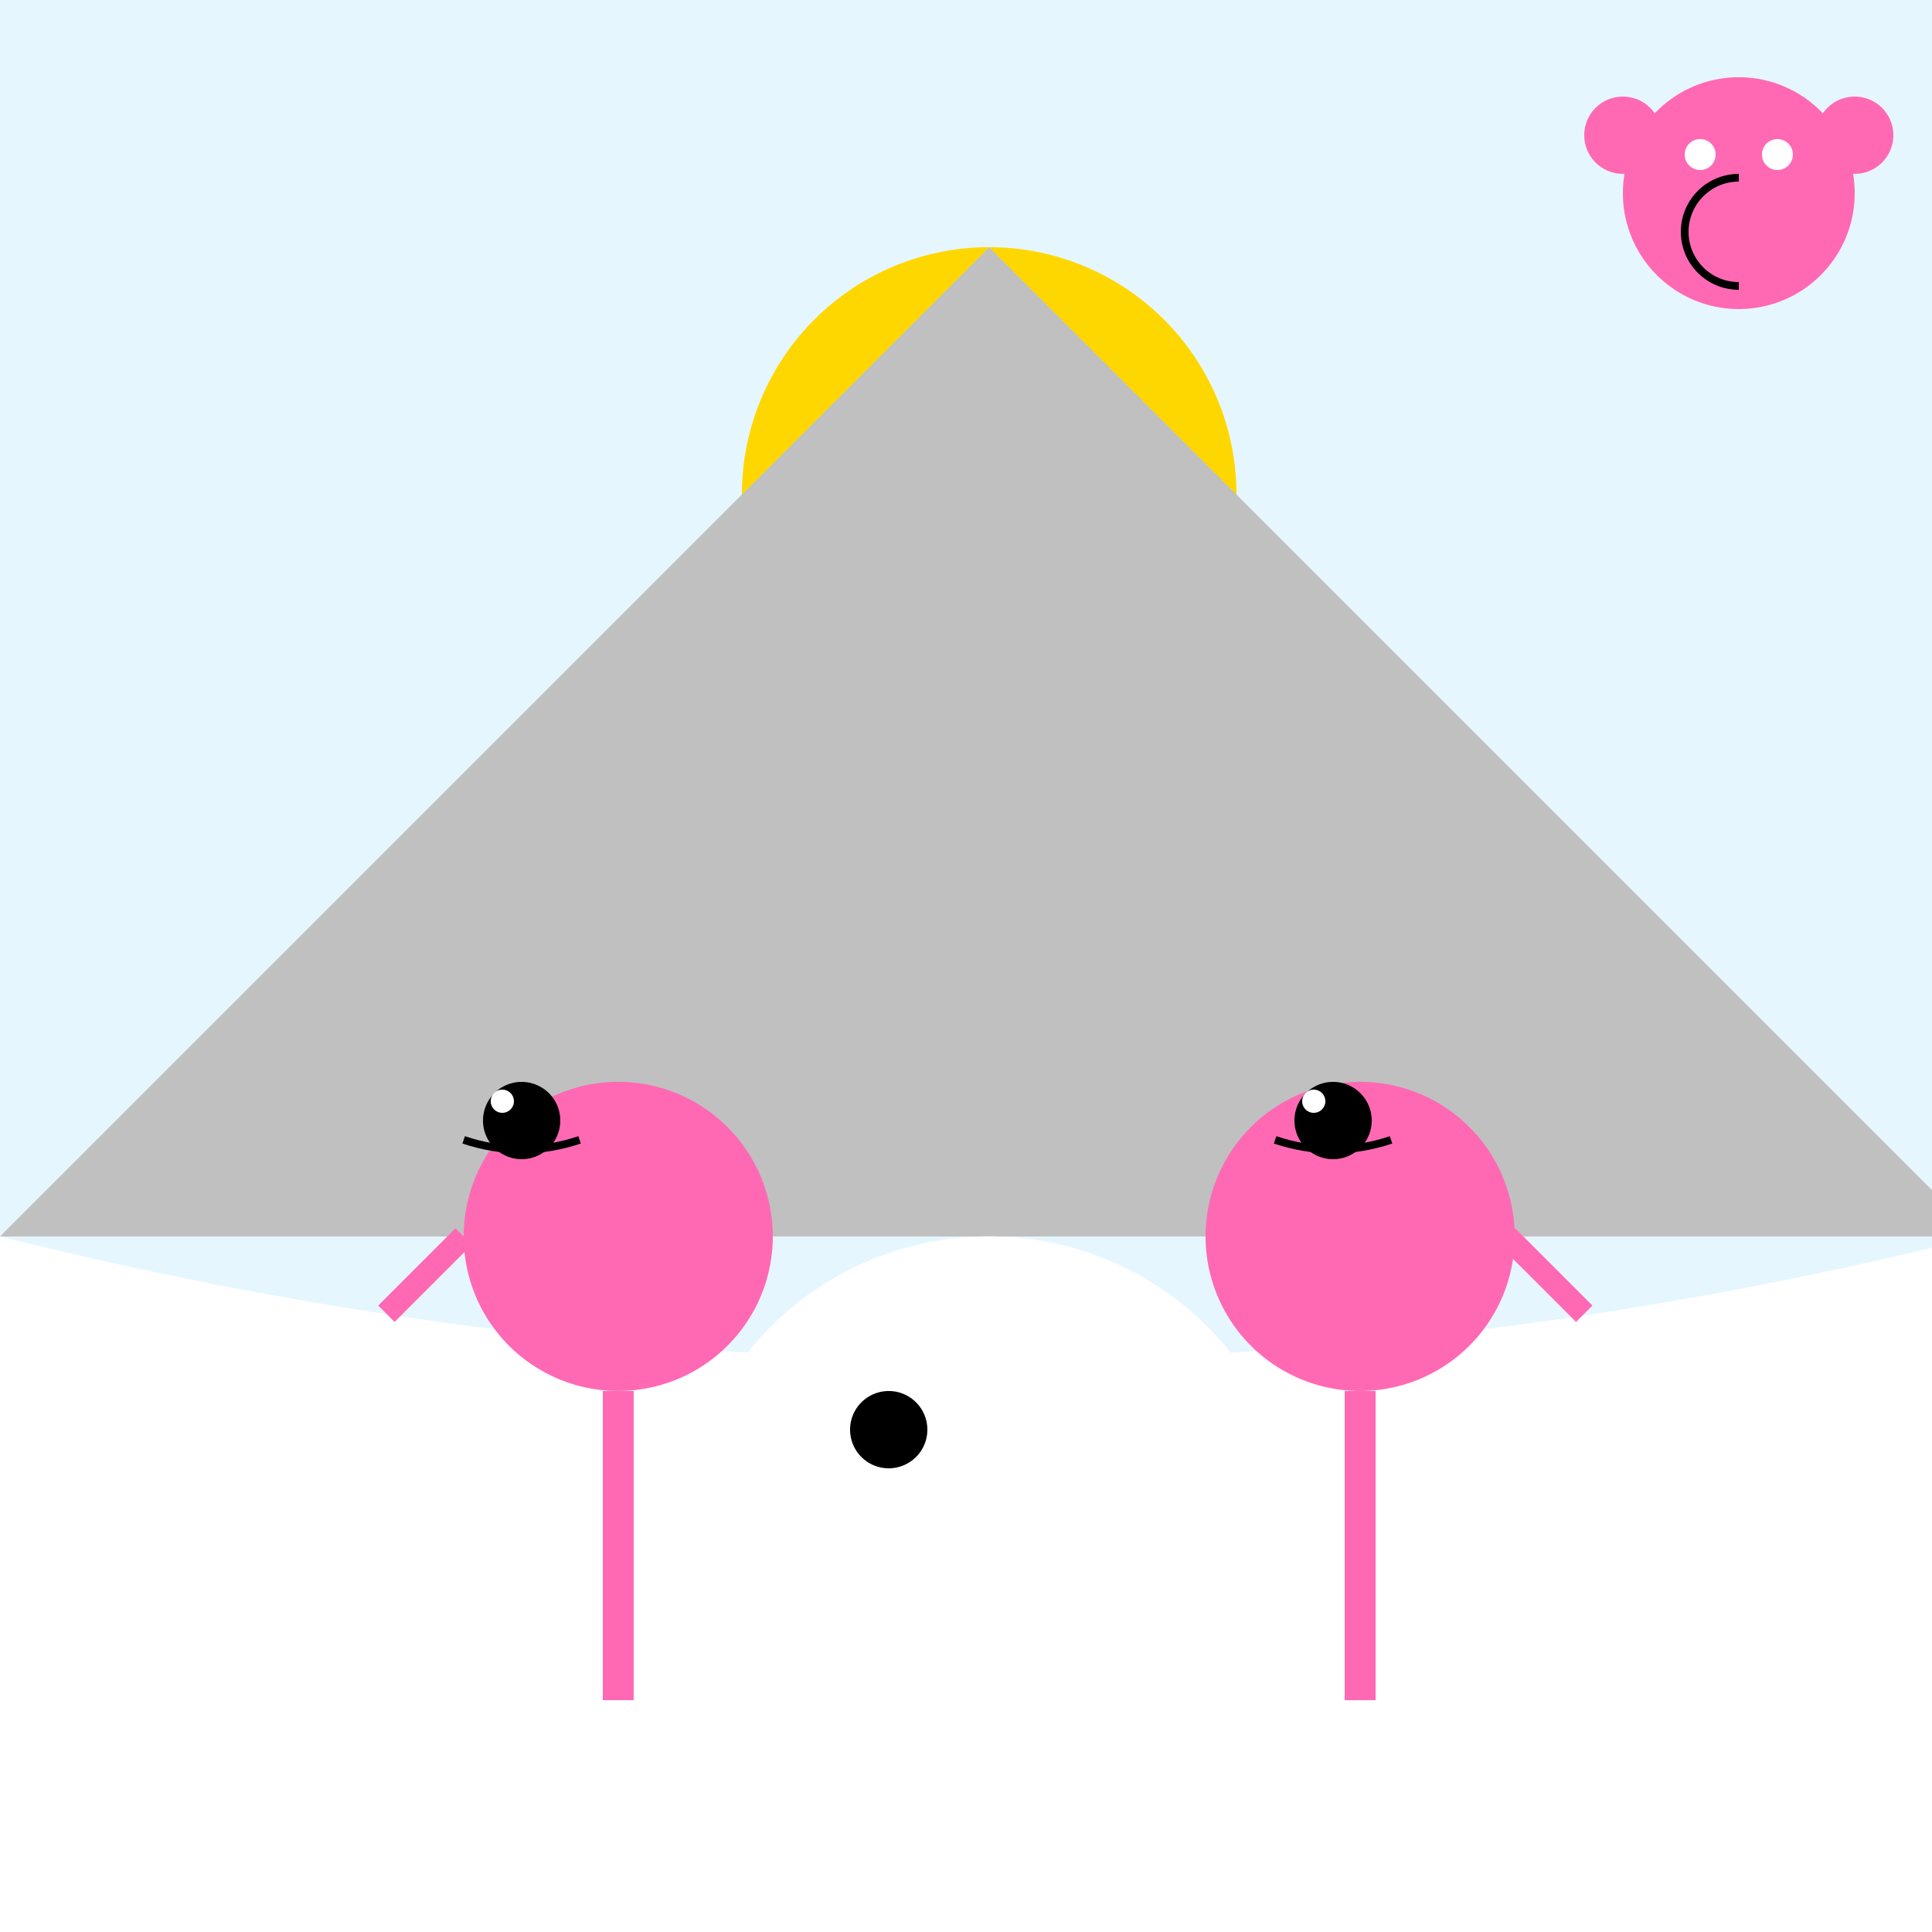 <!--

Generated by DrawGPT.
Free, open source, AI generated images in SVG, PNG, and HTML Canvas format.
https://drawgpt.ai

Created: 2023-09-27T02:40:30.750Z
Link: https://drawgpt.ai/prompt/83698/

-->
<svg xmlns="http://www.w3.org/2000/svg" xmlns:xlink="http://www.w3.org/1999/xlink" width="500" height="500"><defs/><g><rect fill="#E6F6FF" stroke="none" x="0" y="0" width="512" height="512"/><path fill="#FFD700" stroke="none" paint-order="stroke fill markers" d=" M 320 128 A 64 64 0 1 1 320 127.936"/><path fill="#C0C0C0" stroke="none" paint-order="stroke fill markers" d=" M 0 320 L 256 64 L 512 320 Z"/><path fill="#FFFFFF" stroke="none" paint-order="stroke fill markers" d=" M 0 320 Q 256 384 512 320 L 512 512 L 0 512 Z"/><path fill="#FFFFFF" stroke="none" paint-order="stroke fill markers" d=" M 336 400 A 80 80 0 1 1 336 399.92"/><path fill="#000000" stroke="none" paint-order="stroke fill markers" d=" M 240 370 A 10 10 0 1 1 240 369.99"/><path fill="#FF69B4" stroke="none" paint-order="stroke fill markers" d=" M 200 320 A 40 40 0 1 1 200 319.96"/><path fill="#FF69B4" stroke="none" paint-order="stroke fill markers" d=" M 392 320 A 40 40 0 1 1 392 319.96"/><path fill="#000000" stroke="none" paint-order="stroke fill markers" d=" M 145 290 A 10 10 0 1 1 145 289.99"/><path fill="#000000" stroke="none" paint-order="stroke fill markers" d=" M 355 290 A 10 10 0 1 1 355 289.99"/><path fill="#FFFFFF" stroke="none" paint-order="stroke fill markers" d=" M 133 285 A 3 3 0 1 1 133 284.997"/><path fill="#FFFFFF" stroke="none" paint-order="stroke fill markers" d=" M 343 285 A 3 3 0 1 1 343 284.997"/><path fill="none" stroke="#000000" paint-order="fill stroke markers" d=" M 120 295 Q 135 300 150 295" stroke-miterlimit="10" stroke-width="2" stroke-dasharray=""/><path fill="none" stroke="#000000" paint-order="fill stroke markers" d=" M 330 295 Q 345 300 360 295" stroke-miterlimit="10" stroke-width="2" stroke-dasharray=""/><path fill="none" stroke="#FF69B4" paint-order="fill stroke markers" d=" M 120 320 L 100 340" stroke-miterlimit="10" stroke-width="6" stroke-dasharray=""/><path fill="none" stroke="#FF69B4" paint-order="fill stroke markers" d=" M 390 320 L 410 340" stroke-miterlimit="10" stroke-width="6" stroke-dasharray=""/><path fill="none" stroke="#FF69B4" paint-order="fill stroke markers" d=" M 160 360 L 160 440" stroke-miterlimit="10" stroke-width="8" stroke-dasharray=""/><path fill="none" stroke="#FF69B4" paint-order="fill stroke markers" d=" M 352 360 L 352 440" stroke-miterlimit="10" stroke-width="8" stroke-dasharray=""/><path fill="#FF69B4" stroke="none" paint-order="stroke fill markers" d=" M 480 50 A 30 30 0 1 1 480 49.97"/><path fill="#FFFFFF" stroke="none" paint-order="stroke fill markers" d=" M 444 40 A 4 4 0 1 1 444 39.996"/><path fill="#FFFFFF" stroke="none" paint-order="stroke fill markers" d=" M 464 40 A 4 4 0 1 1 464 39.996"/><path fill="none" stroke="#000000" paint-order="fill stroke markers" d=" M 450 74 A 14 14 0 0 1 450 46" stroke-miterlimit="10" stroke-width="2" stroke-dasharray=""/><path fill="#FF69B4" stroke="none" paint-order="stroke fill markers" d=" M 436 50 A 6 6 0 1 1 436 49.994"/><path fill="#FF69B4" stroke="none" paint-order="stroke fill markers" d=" M 476 50 A 6 6 0 1 1 476 49.994"/><path fill="#FF69B4" stroke="none" paint-order="stroke fill markers" d=" M 430 35 A 10 10 0 1 1 430 34.99"/><path fill="#FF69B4" stroke="none" paint-order="stroke fill markers" d=" M 490 35 A 10 10 0 1 1 490 34.99"/></g></svg>